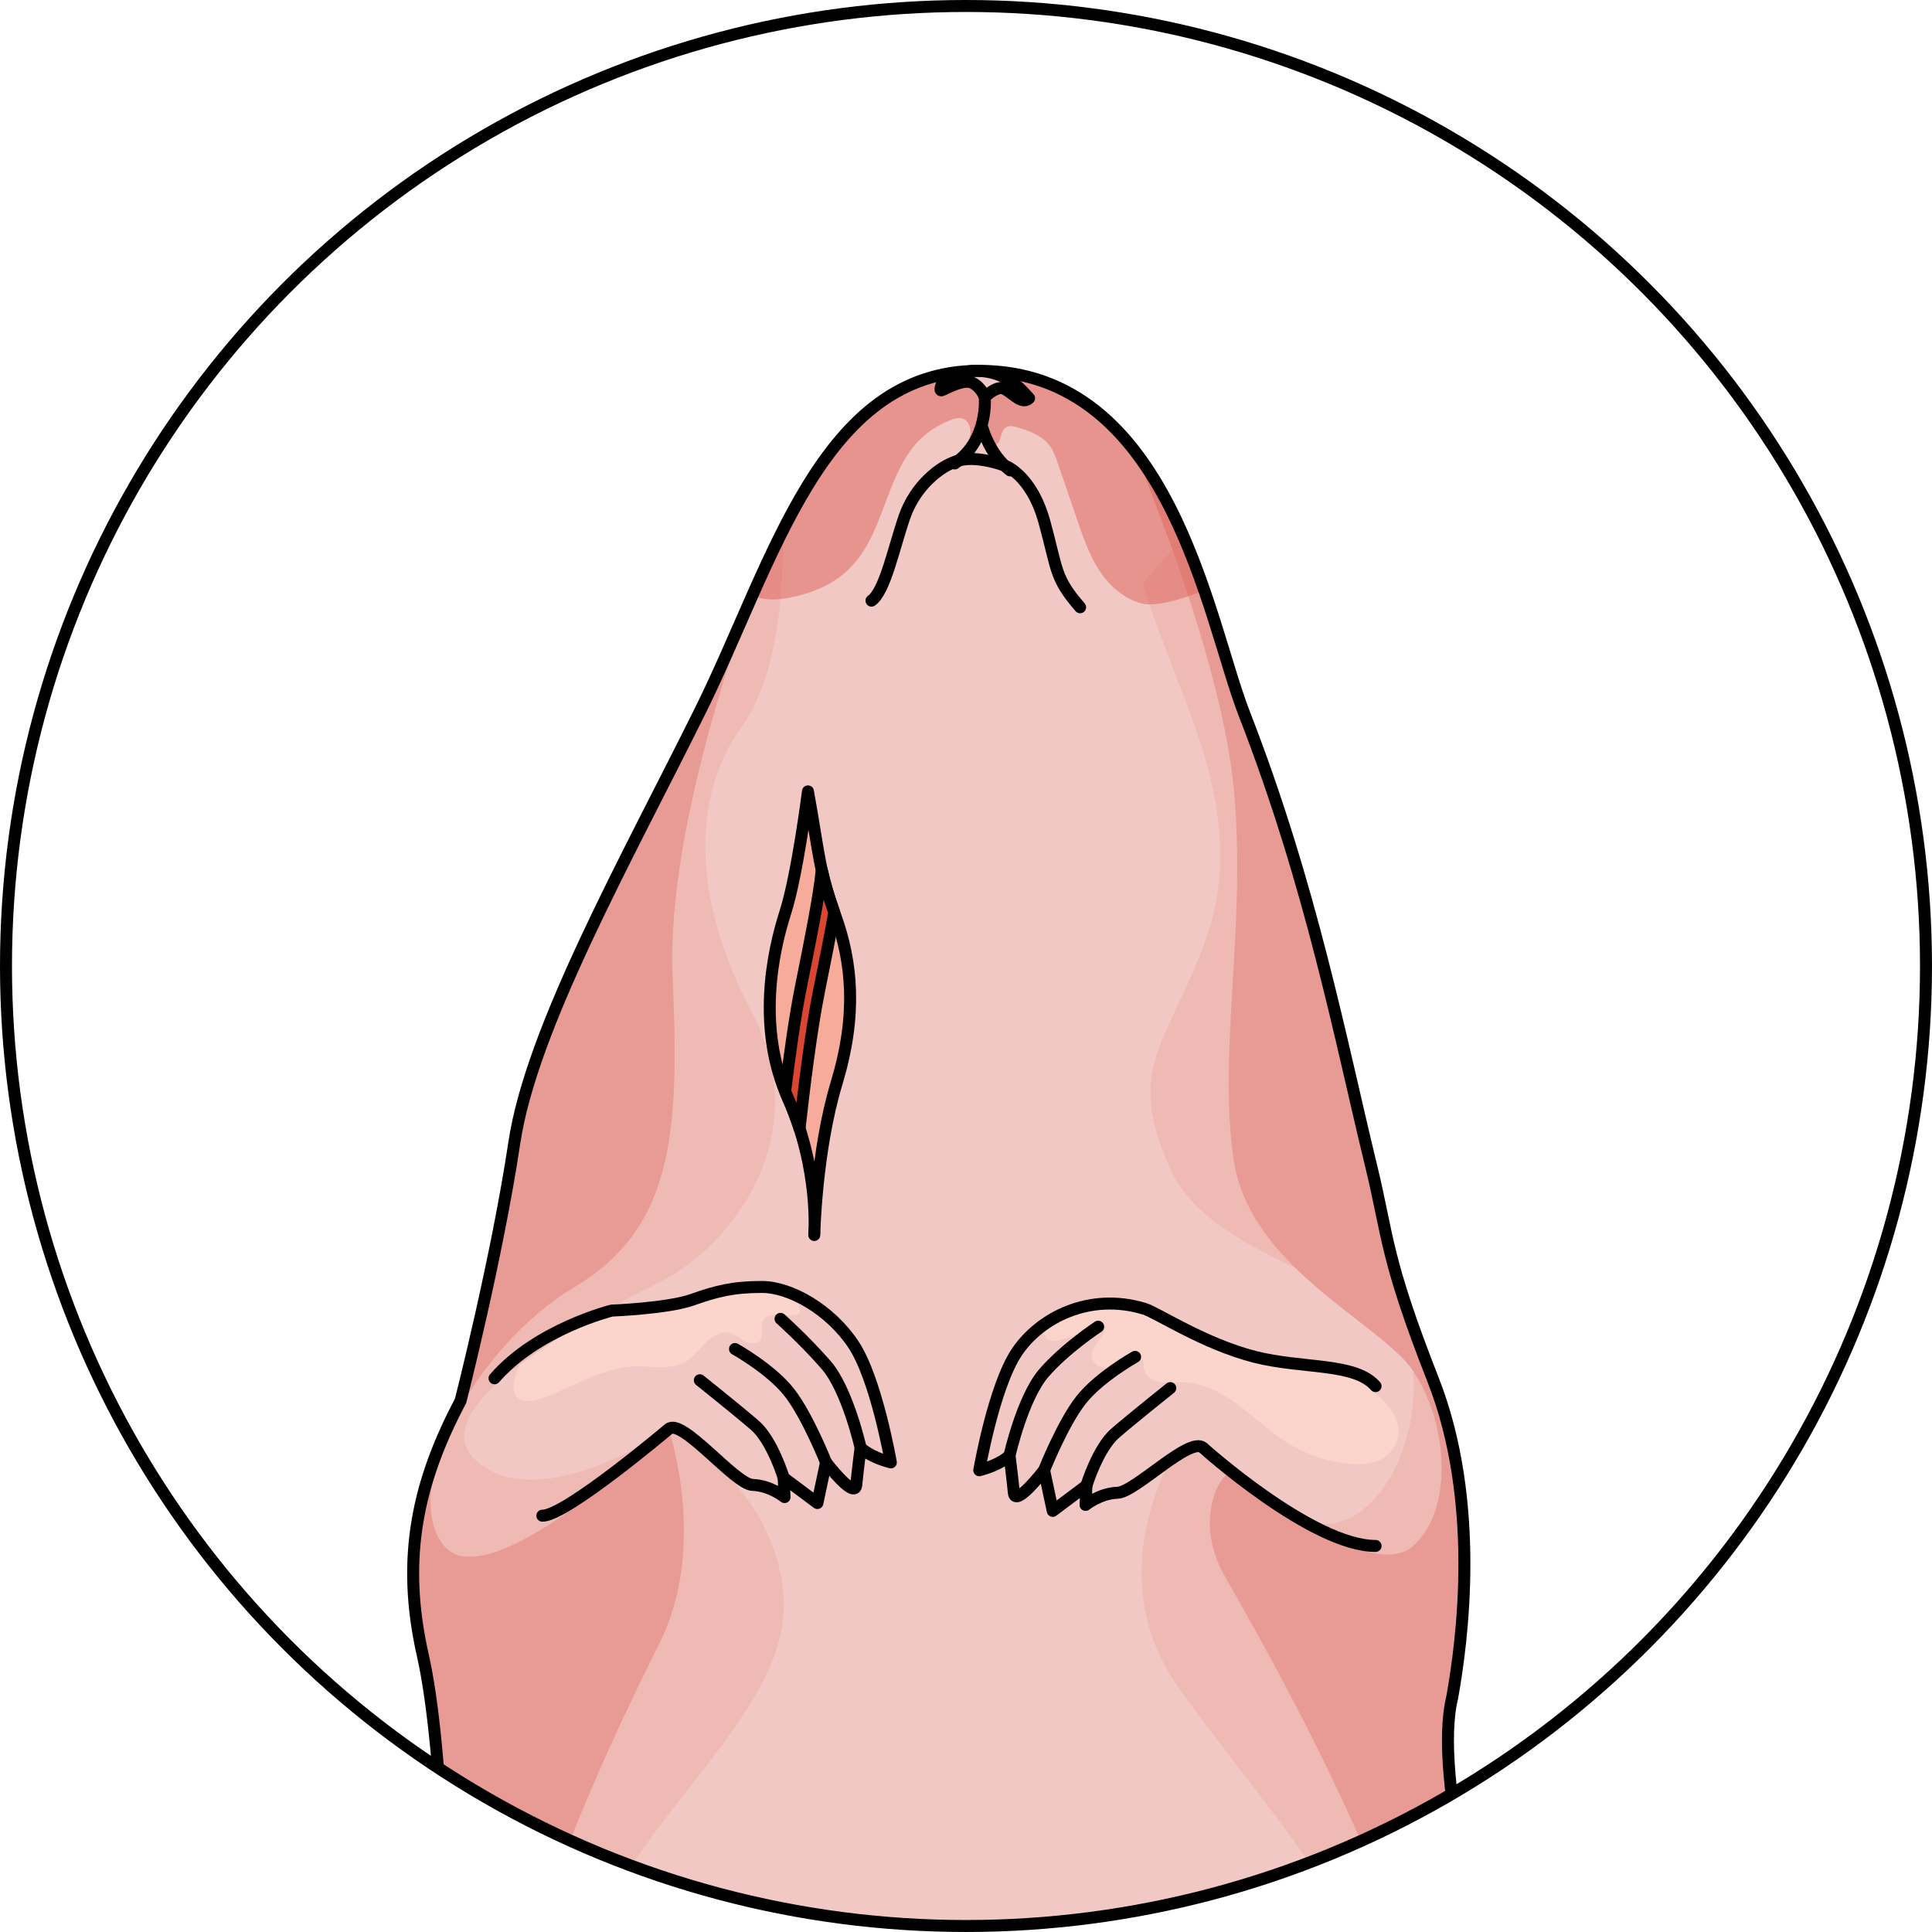 <?xml version="1.0" encoding="utf-8"?>
<!-- Generator: Adobe Illustrator 22.0.0, SVG Export Plug-In . SVG Version: 6.00 Build 0)  -->
<svg version="1.1" id="Layer_1" xmlns="http://www.w3.org/2000/svg" xmlns:xlink="http://www.w3.org/1999/xlink" x="0px" y="0px"
	 width="161.297px" height="161.297px" viewBox="0 0 161.297 161.297" enable-background="new 0 0 161.297 161.297"
	 xml:space="preserve">
<g>
	<g>
		<defs>
			<circle id="SVGID_1_" cx="80.648" cy="80.648" r="80.148"/>
		</defs>
		<clipPath id="SVGID_2_">
			<use xlink:href="#SVGID_1_"  overflow="visible"/>
		</clipPath>
		<g clip-path="url(#SVGID_2_)">
			<g>
				<path fill="#F2C8C4" d="M113.596,287.623l-1.718,11.538c0,0,2.283,3.229,3.986,5.576c1.842,2.539,5.808,10.993,6.119,16.382
					c0.127,2.207,0.283,6.348,0.999,8.418c0.153,0.442,0.314,0.882,0.484,1.318c1.57-1.259,2.751-2.995,3.347-4.917
					c-0.213,2.38-0.679,4.731-0.913,7.109s-0.23,4.822,0.477,7.104c1.383-0.536,2.552-1.604,3.21-2.933
					c0.056,0.992,0.112,1.984,0.168,2.976c1.018-0.442,1.626-1.246,2.233-2.129c0.618-0.9,1.375-1.65,1.728-2.736
					c-0.037,0.517-0.01,1.038,0.08,1.549c0.252,0.017,0.46-0.185,0.62-0.379c1.352-1.636,1.898-3.79,2.4-5.811
					c0.483-1.947,0.733-3.961,0.72-5.968c-0.016-2.509-0.037-4.875-0.816-7.279c-0.766-2.365-3.708-5.169-5.09-7.236
					c-1.166-1.744-2.531-3.346-3.738-5.062c-2.067-2.938-2.58-4.967-3.623-8.405c-0.208-0.684-0.388-3.568,0.493-5.829
					c0,0,10.47-26.977,5.621-50.511c-7.176-34.823-0.89-43.643-4.835-67.992c-1.415-8.732-5.956-23.858-4.307-30.694
					c0.829-4.608,2.417-16.309-1.599-26.527c-4.014-10.216-3.724-11.906-5.177-17.883C111.924,86.86,109.493,74,103.885,59.593
					c-3.077-7.906-6.181-28.633-22.139-28.633c-13.241,0-17.16,16.035-23.321,28.451S44.363,85.88,42.935,95.428
					c-1.428,9.549-4.481,21.522-4.481,21.522c-3.54,6.686-5.005,13.056-3.161,21.212c1.843,8.157,2.237,26.253,1.445,34.244
					c-0.557,5.619-2.271,16.989-3.22,27.484c-0.826,9.134-0.948,15.741,0.236,24.024c2.007,14.043-0.357,25.631-0.537,35.208
					c-0.335,20.509,8.016,34.476,8.016,34.476c0.881,2.261,0.7,5.145,0.493,5.829c-1.043,3.437-1.557,5.466-3.623,8.405
					c-1.207,1.716-2.572,3.318-3.738,5.062c-1.382,2.066-4.323,4.871-5.09,7.236c-0.779,2.404-0.8,4.77-0.816,7.279
					c-0.013,2.007,0.237,4.021,0.72,5.968c0.502,2.021,1.048,4.175,2.4,5.811c0.161,0.194,0.369,0.397,0.62,0.379
					c0.09-0.51,0.117-1.032,0.08-1.549c0.353,1.086,1.11,1.836,1.728,2.736c0.607,0.884,1.215,1.687,2.233,2.129
					c0.056-0.992,0.112-1.984,0.168-2.976c0.658,1.329,1.827,2.398,3.21,2.933c0.707-2.283,0.711-4.726,0.477-7.104
					s-0.7-4.729-0.913-7.109c0.596,1.922,1.778,3.658,3.347,4.917c0.17-0.436,0.331-0.876,0.484-1.318
					c0.716-2.07,1.227-4.577,1.621-6.752c0.394-2.176-1.523-10.731,5.497-18.047c2.007-2.092,3.986-5.576,3.986-5.576l-1.718-11.538
					c0,0,9.811,7.614,15.931,17.108c6.626,10.279,8.782,36.007,7.462,59.364c-1.826,32.311,0.163,58.981,8.587,74.065
					c8.423,15.084,15.161,17.261,14.88,13.889c-0.281-3.372-13.779-12.946-14.758-54.528c-0.759-32.247,7.451-83.937,12.569-93.332
					C101.967,297.885,113.596,287.623,113.596,287.623z"/>
				<path fill="#FBD5CC" d="M87.305,110.544c-0.173,0.37-0.228,0.855,0.053,1.151c0.331,0.35,0.903,0.239,1.364,0.103
					c1.215-0.36,2.429-0.719,3.644-1.079c-0.189,1.005-1.461,1.763-1.163,2.742c0.193,0.635,0.991,0.894,1.645,0.78
					s1.23-0.488,1.851-0.722c0.267-0.101,0.648-0.131,0.759,0.132c0.051,0.121,0.018,0.259,0.009,0.39
					c-0.04,0.65,0.581,1.176,1.216,1.321s1.297,0.028,1.949,0.03c1.732,0.007,3.352,0.865,4.745,1.894
					c1.393,1.029,2.645,2.252,4.115,3.168c1.546,0.963,3.316,1.566,5.128,1.748c1.198,0.12,2.548-0.001,3.37-0.881
					c2.598-2.781-1.996-6.147-4.32-6.751c-4.38-1.139-9.098-1.501-12.928-3.912c-0.657-0.414-1.282-0.885-1.985-1.215
					c-1.571-0.737-3.488-0.969-5.198-0.717C90.207,108.925,87.949,109.166,87.305,110.544z"/>
				<path fill="#FBD5CC" d="M55.629,109.487c-2.14,0.28-4.606-0.394-6.619,0.583c-1.612,0.783-3.604,1.623-4.916,2.855
					c-0.71,0.667-1.428,2.42-1.142,3.377c0.236,0.79,1.369,0.757,2.149,0.488c2.643-0.912,5.09-2.628,7.886-2.711
					c1.471-0.044,3.075,0.347,4.327-0.426c0.648-0.4,1.087-1.056,1.628-1.592c0.541-0.536,1.302-0.979,2.036-0.774
					c0.452,0.126,0.804,0.475,1.219,0.694c0.415,0.22,1.011,0.267,1.282-0.117c0.303-0.429-0.021-1.053,0.178-1.539
					c0.19-0.465,0.778-0.621,1.279-0.595c0.502,0.026,1.01,0.169,1.498,0.05c0.129-0.031,0.264-0.091,0.323-0.21
					c0.043-0.087,0.036-0.191,0.021-0.287c-0.118-0.743-0.682-1.365-1.362-1.689c-0.679-0.324-1.458-0.382-2.207-0.317
					C60.58,107.506,58.247,109.143,55.629,109.487z"/>
				<g>
					<path fill="#EFB9B4" d="M130.381,240.399c-7.176-34.823-0.89-43.643-4.835-67.992c-1.415-8.732-5.957-23.858-4.308-30.694
						c0.829-4.608,2.417-16.309-1.599-26.527c-4.014-10.216-3.724-11.906-5.177-17.883C111.923,86.86,109.493,74,103.886,59.593
						c-1.335-3.43-2.677-9.273-5.069-14.789l-3.295,3.753c-0.037,0.137-0.075,0.274-0.114,0.412
						c0.809,2.235,1.901,5.218,2.891,7.804c1.861,4.859,5.542,13.281,2.244,22.027c-3.298,8.746-6.59,10.366-2.838,18.788
						c3.751,8.422,19.643,9.14,20.282,16.879s-4.89,16.237-11.22,11.319c-6.33-4.918-8.467-4.954-8.467-4.954s-6.72,10.295,0,19.926
						c6.72,9.631,18.627,21.636,21.297,37.813c2.67,16.177-6,53.449-18.464,71.265c0,0-16.521,45.675-25.591,45.675
						c-9.07,0-26.832-16.436-26.468-12.633c0.107,1.112,1.755,5.919,4.027,12.148l-0.702-4.714c0,0,9.811,7.614,15.931,17.108
						c6.626,10.278,8.782,36.007,7.462,59.363c-1.825,32.311,0.164,58.981,8.587,74.065c8.423,15.084,15.161,17.261,14.88,13.889
						c-0.281-3.372-13.779-12.946-14.758-54.528c-0.759-32.247,7.451-83.937,12.569-93.332c4.584-8.414,15.057-17.937,16.384-19.126
						l2.579-7.575c0,0,7.833-5.723,14.723-13.631C131.867,258.399,132.186,249.161,130.381,240.399z"/>
				</g>
				<path fill="#EFB9B4" d="M42.935,95.428c-1.428,9.549-4.481,21.522-4.481,21.522c-3.54,6.686-5.005,13.056-3.161,21.212
					c1.843,8.156,2.237,26.253,1.445,34.244c-0.557,5.619-2.271,16.989-3.22,27.484c-0.826,9.134-0.948,15.741,0.236,24.024
					c2.007,14.043-0.356,25.631-0.537,35.208c-0.016,0.978-0.006,1.936,0.015,2.883c1.127-7.886,4.987-10.314,12.515-18.47
					c9.404-10.187,6.469-22.854,0-41.318c-6.469-18.464-0.334-27.21,3.03-38.548c3.364-11.338,17.044-20.408,16.648-29.994
					c-0.396-9.587-9.611-14.371-9.611-14.371s-10.538,7.235-15.907,2.786c-5.369-4.449,9.316-12.083,15.328-15.143
					c6.012-3.06,12.854-12.275,7.577-22.317s-4.91-18.388-0.887-23.971c4.023-5.583,3.29-16.094,3.501-16.055l-0.154-0.152
					c-2.396,4.765-4.454,10.134-6.848,14.96C52.264,71.828,44.363,85.88,42.935,95.428z"/>
				<g>
					<path fill="#E89B94" d="M42.935,95.428c-1.428,9.549-4.481,21.522-4.481,21.522c-3.54,6.686-5.005,13.056-3.161,21.212
						c1.843,8.156,2.237,26.253,1.445,34.244c-0.557,5.619-2.271,16.989-3.22,27.484c-0.826,9.134-0.948,15.741,0.236,24.024
						c1.573,11.003,0.464,20.493-0.177,28.695c1.741-9.029,8.304-14.573,10.316-25.524c2.452-13.348-3.814-20.43-4.094-39.41
						c-0.28-18.981,11.176-42.309,15.262-50.49c4.086-8.181,0.754-17.88,0.754-17.88s-14.918,14.348-18.732,9.761
						c-3.814-4.587,2.452-16.576,10.896-21.622c8.444-5.046,8.717-13.288,8.172-26.091c-0.545-12.803,6.661-31.641,6.661-31.641l0,0
						c-1.443,3.254-2.845,6.59-4.388,9.7C52.264,71.828,44.363,85.88,42.935,95.428z"/>
				</g>
				<path fill="#E89B94" d="M122.62,230.353c6.807,18.523,8.177,19.295,8.037,36.887c1.188-8.315,1.581-17.829-0.276-26.842
					c-7.176-34.823-0.89-43.643-4.835-67.992c-1.415-8.732-5.957-23.858-4.308-30.694c0.829-4.608,2.417-16.309-1.599-26.527
					c-4.014-10.216-3.724-11.906-5.177-17.883C111.923,86.86,109.493,74,103.886,59.593c-1.963-5.043-3.942-15.295-9.255-22.064l0,0
					c0,0,7.284,16.856,8.373,28.296s-1.362,22.064,0,31.053c1.362,8.989,12.231,13.545,14.982,17.588
					c2.751,4.042,3.541,11.374,0,14.599c-3.541,3.225-14.138-5.392-14.965-6.053c-0.828-0.66-3.558,3.558-0.834,8.461
					c2.724,4.903,20.702,35.041,20.43,56.201C122.344,208.834,115.813,211.831,122.62,230.353z"/>
				<path fill="none" stroke="#000000" stroke-linecap="round" stroke-linejoin="round" stroke-miterlimit="10" d="M72.758,50.146
					c1.135-0.788,1.874-4.465,2.756-7s2.921-4.244,4.512-4.695s3.842,0.418,3.842,0.418s2.229,0.718,3.331,4.719
					s0.827,4.63,2.977,7.111"/>
				<g>
					<path fill="#DBDCDD" d="M112.185,137.185c0.187-0.045,0.293-0.081,0.293-0.081S112.374,137.121,112.185,137.185z"/>
				</g>
				<path opacity="0.5" fill="#DB6156" d="M84.94,35.675c1.015,0.304,2.08,0.698,2.707,1.551c0.316,0.43,0.493,0.944,0.666,1.449
					c0.539,1.575,1.078,3.149,1.617,4.723c0.586,1.712,1.193,3.462,2.319,4.878c0.776,0.975,1.851,1.786,3.067,2.107
					c1.049,0.276,3.187-0.26,5.225-1.101c-2.994-8.65-7.895-18.322-18.797-18.322c-9.925,0-14.613,9.01-18.933,18.752
					c0.807,0.358,1.852,0.451,3.193,0.172c1.466-0.305,2.913-0.821,4.11-1.721c3.421-2.57,3.514-7.107,5.808-10.42
					c0.861-1.244,2.122-2.206,3.549-2.709c0.278-0.098,0.58-0.179,0.862-0.097c0.413,0.12,0.661,0.568,0.685,0.997
					c0.025,0.429-0.126,0.847-0.275,1.251c0.722-0.373,1.241-1.115,1.345-1.921c-0.023,0.417,0.033,2.665,1.079,1.893
					c0.236-0.174,0.323-0.481,0.403-0.763c0.08-0.282,0.187-0.588,0.441-0.735C84.289,35.5,84.635,35.584,84.94,35.675z"/>
				<path fill="#EEC8C7" d="M83.651,32.405c0.603,0.081,1.486,1.306,2.117,0.954c0.049-0.027,0.098-0.069,0.146-0.114
					c-1.015-1.151-2.085-2.16-4.168-2.285c-1.181-0.071-2.181,0.412-3.095,1.054c-0.005,0.011-0.276,0.64-0.034,0.569
					c0.247-0.072,1.779-0.98,2.541-0.63c0.762,0.35,1.058,1.194,1.058,1.194S83.048,32.326,83.651,32.405z"/>
				<path fill="none" stroke="#000000" stroke-linecap="round" stroke-linejoin="round" stroke-miterlimit="10" d="M83.651,32.405
					c0.603,0.081,1.486,1.306,2.117,0.954c0.049-0.027,0.098-0.069,0.146-0.114c-1.015-1.151-2.085-2.16-4.168-2.285
					c-1.181-0.071-2.181,0.412-3.095,1.054c-0.005,0.011-0.276,0.64-0.034,0.569c0.247-0.072,1.779-0.98,2.541-0.63
					c0.762,0.35,1.058,1.194,1.058,1.194S83.048,32.326,83.651,32.405z"/>
				<path fill="none" stroke="#000000" stroke-linecap="round" stroke-linejoin="round" stroke-miterlimit="10" d="M82.215,33.146
					c0,0,0.351,3.586-2.506,5.544"/>
				<path fill="none" stroke="#000000" stroke-linecap="round" stroke-linejoin="round" stroke-miterlimit="10" d="M82.04,35.787
					c0,0,0.584,2.164,2.286,3.484"/>
				<path fill="none" stroke="#000000" stroke-linecap="round" stroke-linejoin="round" stroke-miterlimit="10" d="M41.288,115.068
					c3.543-4.097,9.775-5.65,9.775-5.65s4.675-0.181,6.719-0.902s3.419-1.072,5.824-1.072s5.718,1.913,7.641,4.799
					c1.924,2.885,3.126,9.849,3.126,9.849c-1.803-0.471-2.525-1.223-2.525-1.223s-0.24,1.848-0.361,3.103
					c-0.12,1.255-2.525-1.88-2.525-1.88l-0.721,3.392l-2.814-2.106l0.072,1.608c0,0-1.193-0.97-2.667-1.014
					c-1.474-0.045-5.885-5.628-7.015-4.666c0,0-8.604,7.277-10.538,7.235"/>
				<path fill="none" stroke="#000000" stroke-linecap="round" stroke-linejoin="round" stroke-miterlimit="10" d="M65.427,123.377
					c0,0-0.948-3.125-2.413-4.389c-1.465-1.264-4.588-3.756-4.588-3.756"/>
				<path fill="none" stroke="#000000" stroke-linecap="round" stroke-linejoin="round" stroke-miterlimit="10" d="M68.962,122.091
					c0,0-1.544-3.892-3.063-5.837s-4.536-3.629-4.536-3.629"/>
				<path fill="none" stroke="#000000" stroke-linecap="round" stroke-linejoin="round" stroke-miterlimit="10" d="M71.848,120.868
					c0,0-1.082-4.847-2.885-6.917c-1.803-2.07-3.799-3.844-3.799-3.844"/>
				<path fill="none" stroke="#000000" stroke-linecap="round" stroke-linejoin="round" stroke-miterlimit="10" d="M114.841,115.724
					c-1.715-1.983-6.078-1.426-10.078-2.444c-4.263-1.085-8.152-3.688-9.221-4.014c-4.576-1.394-8.736,0.747-10.659,3.632
					s-3.126,9.849-3.126,9.849c1.803-0.471,2.525-1.223,2.525-1.223s0.24,1.848,0.361,3.103c0.12,1.255,2.525-1.88,2.525-1.88
					l0.721,3.392l2.814-2.106l-0.072,1.608c0,0,1.193-0.97,2.667-1.014c1.474-0.045,6.008-4.721,7.138-3.759
					c0,0,9.113,8.198,14.405,8.198"/>
				<path fill="none" stroke="#000000" stroke-linecap="round" stroke-linejoin="round" stroke-miterlimit="10" d="M90.702,124.033
					c0,0,0.948-3.125,2.413-4.389s4.588-3.756,4.588-3.756"/>
				<path fill="none" stroke="#000000" stroke-linecap="round" stroke-linejoin="round" stroke-miterlimit="10" d="M87.167,122.747
					c0,0,1.544-3.892,3.063-5.837c1.519-1.945,4.536-3.629,4.536-3.629"/>
				<path fill="none" stroke="#000000" stroke-linecap="round" stroke-linejoin="round" stroke-miterlimit="10" d="M84.282,121.524
					c0,0,1.082-4.847,2.885-6.917c1.803-2.07,4.515-3.844,4.515-3.844"/>
				<path fill="none" stroke="#000000" stroke-linecap="round" stroke-linejoin="round" stroke-miterlimit="10" d="M113.596,287.623
					l-1.718,11.538c0,0,2.283,3.229,3.986,5.576c1.842,2.539,5.808,10.993,6.119,16.382c0.127,2.207,0.283,6.348,0.999,8.418
					c0.153,0.442,0.314,0.882,0.484,1.318c1.57-1.259,2.751-2.995,3.347-4.917c-0.213,2.38-0.679,4.731-0.913,7.109
					s-0.23,4.822,0.477,7.104c1.383-0.536,2.552-1.604,3.21-2.933c0.056,0.992,0.112,1.984,0.168,2.976
					c1.018-0.442,1.626-1.246,2.233-2.129c0.618-0.9,1.375-1.65,1.728-2.736c-0.037,0.517-0.01,1.038,0.08,1.549
					c0.252,0.017,0.46-0.185,0.62-0.379c1.352-1.636,1.898-3.79,2.4-5.811c0.483-1.947,0.733-3.961,0.72-5.968
					c-0.016-2.509-0.037-4.875-0.816-7.279c-0.766-2.365-3.708-5.169-5.09-7.236c-1.166-1.744-2.531-3.346-3.738-5.062
					c-2.067-2.938-2.58-4.967-3.623-8.405c-0.208-0.684-0.388-3.568,0.493-5.829c0,0,10.47-26.977,5.621-50.511
					c-7.176-34.823-0.89-43.643-4.835-67.992c-1.415-8.732-5.956-23.858-4.307-30.694c0.829-4.608,2.417-16.309-1.599-26.527
					c-4.014-10.216-3.724-11.906-5.177-17.883C111.924,86.86,109.493,74,103.885,59.593c-3.077-7.906-6.181-28.633-22.139-28.633
					c-13.241,0-17.16,16.035-23.321,28.451S44.363,85.88,42.935,95.428c-1.428,9.549-4.481,21.522-4.481,21.522
					c-3.54,6.686-5.005,13.056-3.161,21.212c1.843,8.157,2.237,26.253,1.445,34.244c-0.557,5.619-2.271,16.989-3.22,27.484
					c-0.826,9.134-0.948,15.741,0.236,24.024c2.007,14.043-0.357,25.631-0.537,35.208c-0.335,20.509,8.016,34.476,8.016,34.476
					c0.881,2.261,0.7,5.145,0.493,5.829c-1.043,3.437-1.557,5.466-3.623,8.405c-1.207,1.716-2.572,3.318-3.738,5.062
					c-1.382,2.066-4.323,4.871-5.09,7.236c-0.779,2.404-0.8,4.77-0.816,7.279c-0.013,2.007,0.237,4.021,0.72,5.968
					c0.502,2.021,1.048,4.175,2.4,5.811c0.161,0.194,0.369,0.397,0.62,0.379c0.09-0.51,0.117-1.032,0.08-1.549
					c0.353,1.086,1.11,1.836,1.728,2.736c0.607,0.884,1.215,1.687,2.233,2.129c0.056-0.992,0.112-1.984,0.168-2.976
					c0.658,1.329,1.827,2.398,3.21,2.933c0.707-2.283,0.711-4.726,0.477-7.104s-0.7-4.729-0.913-7.109
					c0.596,1.922,1.778,3.658,3.347,4.917c0.17-0.436,0.331-0.876,0.484-1.318c0.716-2.07,1.227-4.577,1.621-6.752
					c0.394-2.176-1.523-10.731,5.497-18.047c2.007-2.092,3.986-5.576,3.986-5.576l-1.718-11.538c0,0,9.811,7.614,15.931,17.108
					c6.626,10.279,8.782,36.007,7.462,59.364c-1.826,32.311,0.163,58.981,8.587,74.065c8.423,15.084,15.161,17.261,14.88,13.889
					c-0.281-3.372-13.779-12.946-14.758-54.528c-0.759-32.247,7.451-83.937,12.569-93.332
					C101.967,297.885,113.596,287.623,113.596,287.623z"/>
			</g>
			<g>
				<path fill="#811818" d="M67.453,66.071c0,0-0.88,6.981-1.905,10.168c-1.024,3.187-2.4,9.555,0.248,15.471
					c2.649,5.916,2.185,11.397,2.185,11.397s0.14-6.967,1.861-12.667c1.721-5.701,1.316-10.056-0.1-13.993
					C68.326,72.511,68.43,71.449,67.453,66.071z"/>
				<path fill="#F7AB9A" stroke="#000000" stroke-linecap="round" stroke-linejoin="round" stroke-miterlimit="10" d="
					M67.453,66.071c0,0-0.88,6.981-1.905,10.168c-1.024,3.187-2.4,9.555,0.248,15.471c2.649,5.916,2.185,11.397,2.185,11.397
					s0.14-6.967,1.861-12.667c1.721-5.701,1.316-10.056-0.1-13.993C68.326,72.511,68.43,71.449,67.453,66.071z"/>
				<path fill="#D94732" stroke="#000000" stroke-linecap="round" stroke-linejoin="round" stroke-miterlimit="10" d="M65.797,91.71
					c0.381,0.851,0.691,1.69,0.954,2.508c0.354-3.197,0.959-8.171,1.63-11.496l0.019-0.095c0.512-2.536,0.939-4.683,1.25-6.445
					c-0.51-1.442-0.814-2.502-1.046-3.558c-0.194,2.106-0.967,5.947-1.723,9.696l-0.02,0.095c-0.497,2.463-0.957,5.806-1.309,8.688
					C65.633,91.306,65.707,91.509,65.797,91.71z"/>
			</g>
		</g>
	</g>
	
		<circle fill="none" stroke="#000000" stroke-linecap="round" stroke-linejoin="round" stroke-miterlimit="10" cx="80.648" cy="80.648" r="80.148"/>
</g>
</svg>
